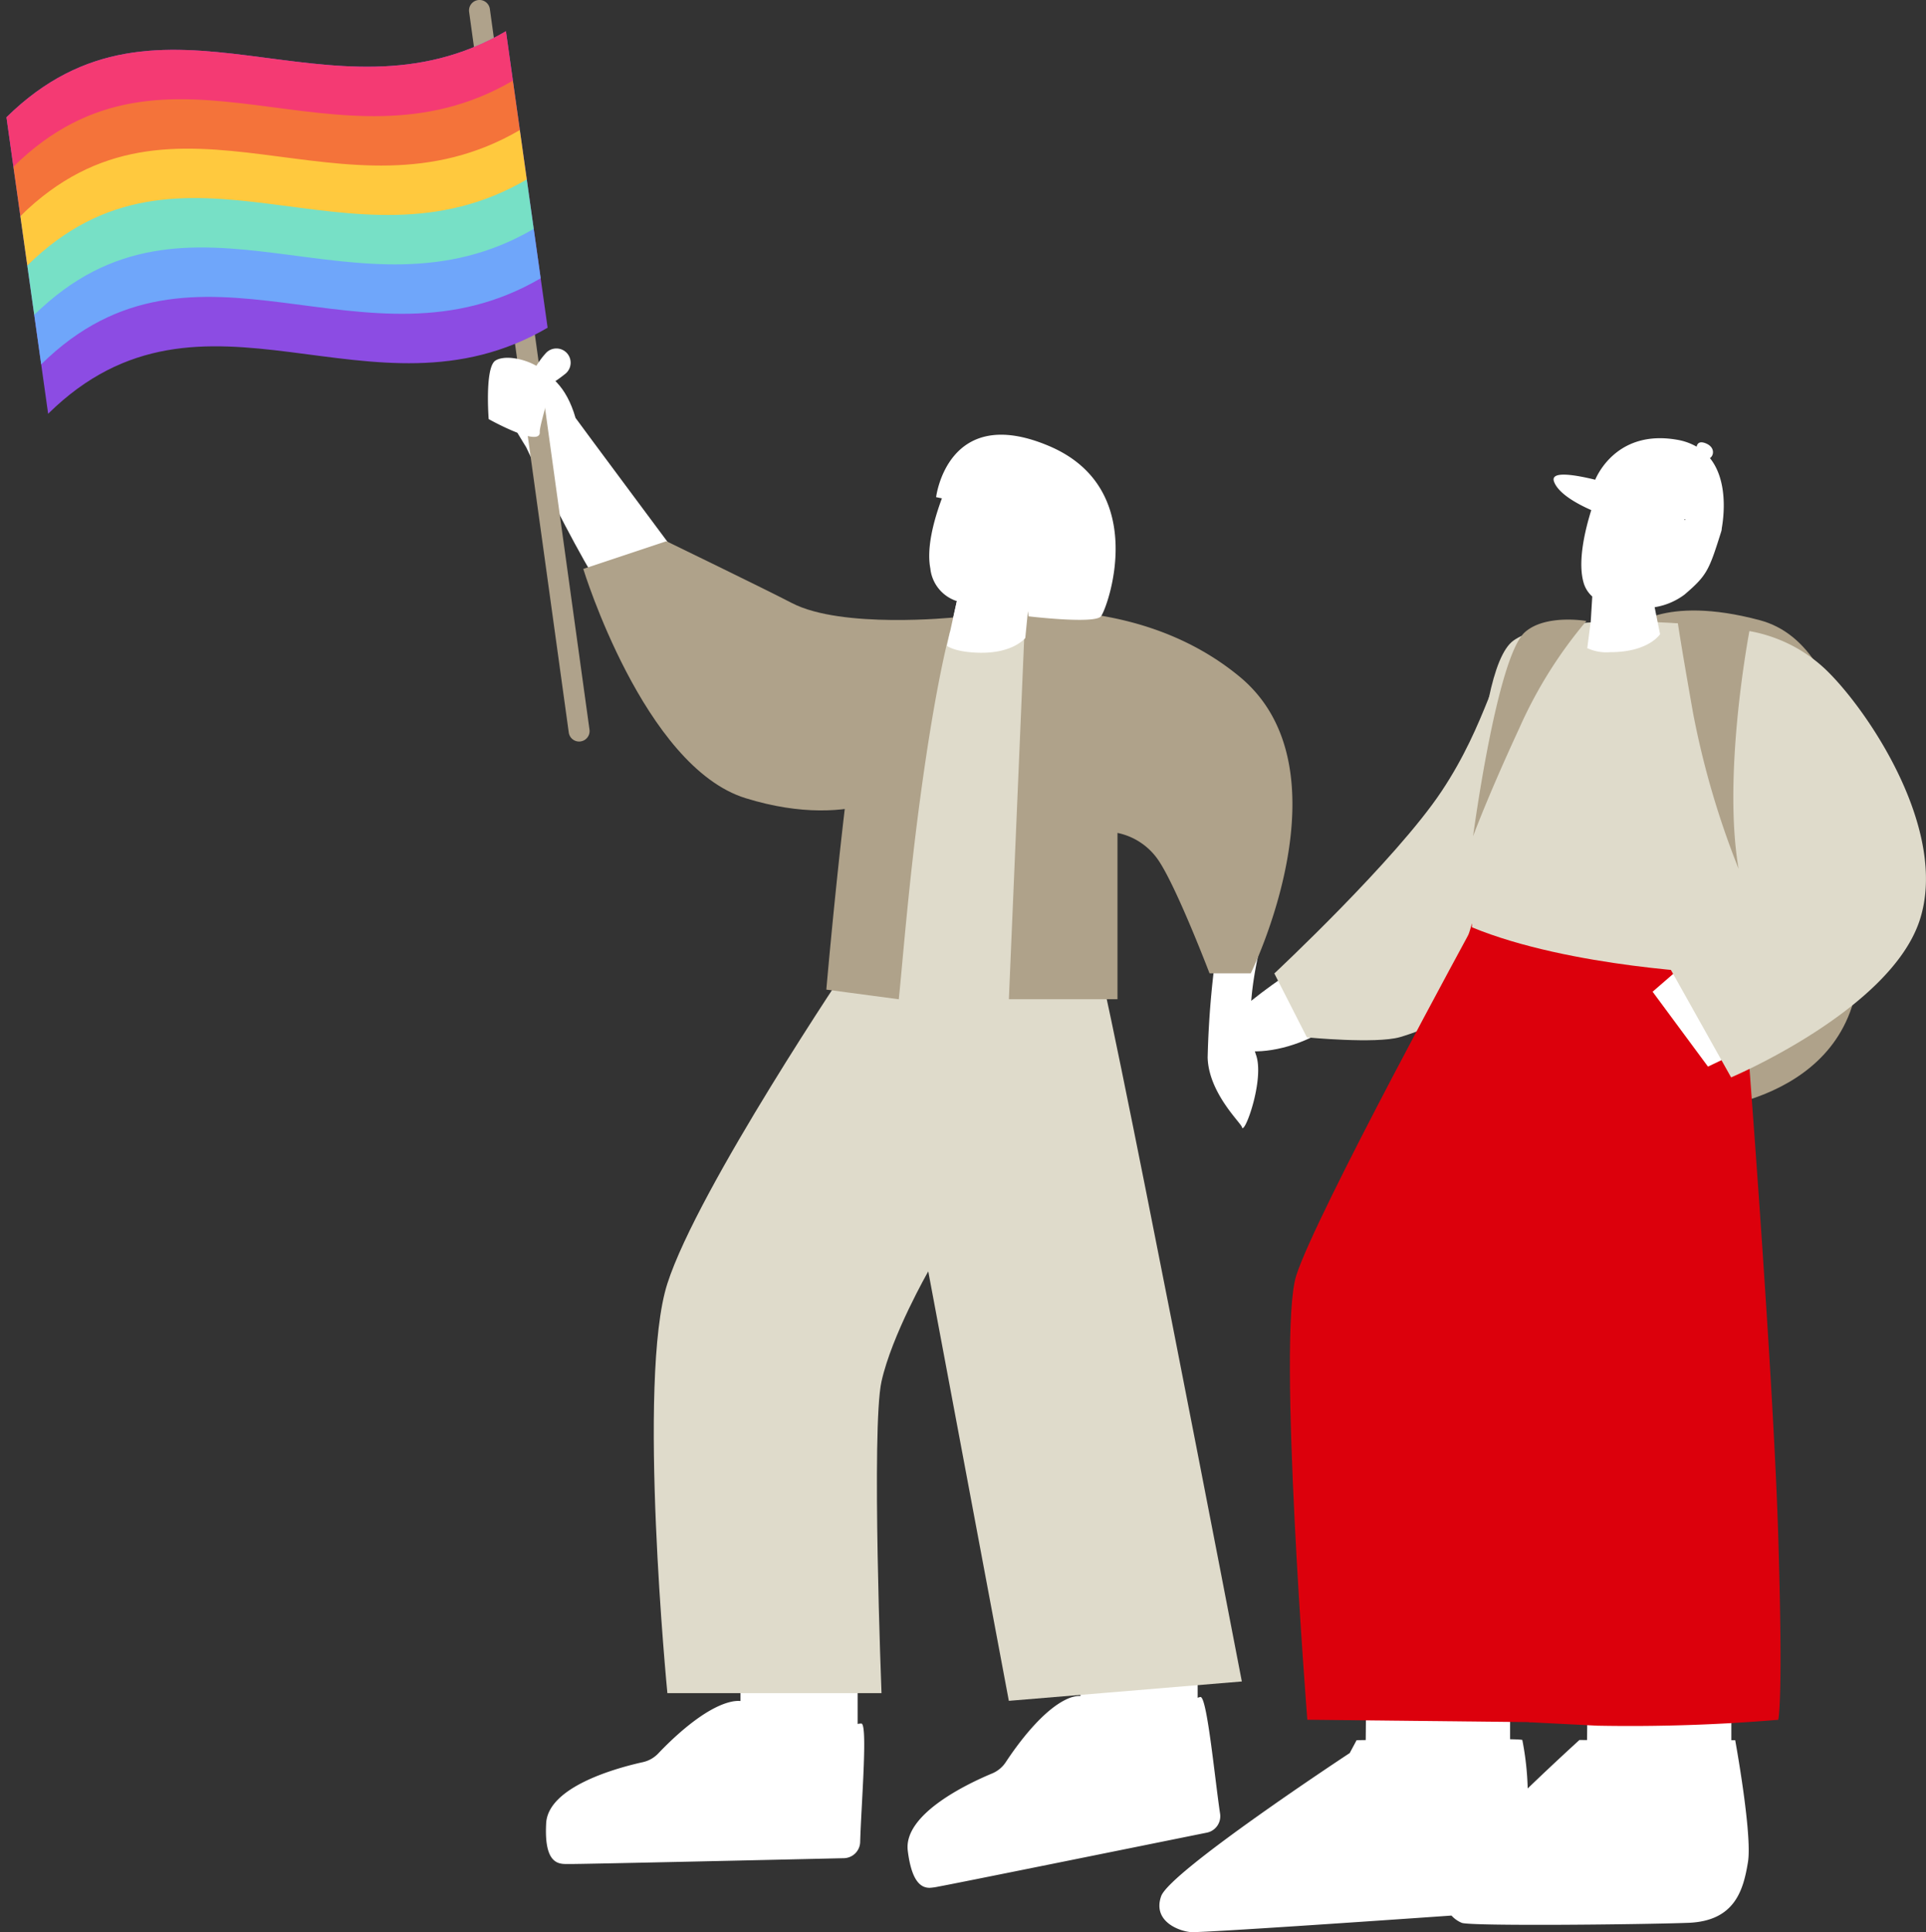 <svg xmlns="http://www.w3.org/2000/svg" xmlns:xlink="http://www.w3.org/1999/xlink" width="196.228" height="196.87" viewBox="0 0 196.228 196.87">
  <rect x="0" y="0" width="196.228" height="196.87" fill="#333333" stroke="none"/>
  <defs>
    <clipPath id="clip-path">
      <rect id="長方形_5878" data-name="長方形 5878" width="51.614" height="35.59" fill="none"/>
    </clipPath>
  </defs>
  <g id="グループ_18074" data-name="グループ 18074" transform="translate(-1011.773 -1175.801)">
    <g id="グループ_17978" data-name="グループ 17978" transform="translate(1011.773 1175.801)">
      <rect id="長方形_5876" data-name="長方形 5876" width="11.937" height="10.516" transform="translate(75.444 168.79)" fill="#fff"/>
      <rect id="長方形_5877" data-name="長方形 5877" width="11.937" height="10.516" transform="translate(110.083 167.544)" fill="#fff"/>
      <path id="合体_88" data-name="合体 88" d="M-10157.946-241.042c-.461-3.743,6.174-6.86,8.6-7.87a3.094,3.094,0,0,0,1.395-1.164c1.093-1.663,3.751-5.365,6.355-6.471,3.4-1.443,4.4,3.6,4.4,3.6s8.211-3.626,9.063-3.753c.668-.1,1.454,8.182,2,11.846a1.708,1.708,0,0,1-1.29,1.965c-5.866,1.187-26.638,5.391-27.369,5.5a5.665,5.665,0,0,1-.929.133C-10156.557-237.259-10157.547-237.81-10157.946-241.042Zm-36.842-2.791c.205-3.764,7.287-5.662,9.858-6.23a3.084,3.084,0,0,0,1.576-.9c1.369-1.443,4.637-4.618,7.395-5.248,3.6-.824,3.7,4.314,3.7,4.314s8.72-2.119,9.582-2.1c.676.018-.013,8.31-.117,12.013a1.7,1.7,0,0,1-1.612,1.707c-5.984.136-27.17.617-27.909.594-.079,0-.164,0-.256,0-.064,0-.132,0-.2,0C-10193.7-239.681-10195-239.935-10194.788-243.834Z" transform="translate(10250.433 429.611)" fill="#fff"/>
      <path id="パス_2783" data-name="パス 2783" d="M226.811,63.469s-15.581,23.1-18.7,32.811,0,41.737,0,41.737h21.816s-1.05-27.036,0-31.762,4.763-11.215,4.763-11.215L242.9,138.8l23.739-1.972S252.764,64.65,251.451,61.237s-24.64,2.231-24.64,2.231" transform="translate(-140.116 34.502)" fill="#dfdbcb"/>
      <path id="パス_2784" data-name="パス 2784" d="M205.621,32.169c-1.88-6.544-6.908-5.366-8.316-5.142-1.7.269,3.28,8.115,3.28,8.115s9.363,19.981,11.518,18.545c2.663-1.776,4.842-6.265,4.842-6.265s-11.3-15.187-11.324-15.253" transform="translate(-146.984 10.413)" fill="#fff"/>
      <path id="パス_2785" data-name="パス 2785" d="M202.467,40S208.642,60.15,219,63.357c11.447,3.543,17.214-1.575,17.214-1.575l4.021-16.84s-11.423,1.182-16.511-1.464c-2.718-1.414-12.786-6.3-12.786-6.3Z" transform="translate(-143.041 17.969)" fill="#afa28a"/>
      <path id="パス_2786" data-name="パス 2786" d="M242.787,81.753c.208.965,2.332-4.8,1.447-7.337-2-5.742,2.037-16.476,2.037-16.476l-5.764,3.779A93.432,93.432,0,0,0,239.3,74.66c.092,3.616,3.4,6.675,3.488,7.093" transform="translate(-116.26 33.086)" fill="#fff"/>
      <path id="パス_2787" data-name="パス 2787" d="M236.916,41.765l-11.648,1.566L219.586,78.5a51.118,51.118,0,0,0,12.545.92c5.509-.525,6.96-1.312,6.96-1.312Z" transform="translate(-130.586 21.295)" fill="#dfdbcb"/>
      <path id="パス_2788" data-name="パス 2788" d="M229.779,41.765a3.988,3.988,0,0,0-.213.645s-1.506,4.771-3.283,18.12c-1.15,8.644-1.745,16.449-2.117,19.992l-7.382-.981s2.755-31.747,4.728-34.363c1.488-1.979,6.112-3.023,8.268-3.413" transform="translate(-132.595 21.294)" fill="#afa28a"/>
      <path id="パス_2789" data-name="パス 2789" d="M252.252,78.25h-4.2s-3.214-8.424-5.08-11.324a6.647,6.647,0,0,0-4.3-2.985V80.888H227.607l1.563-36.849-.132-2.753c5.83-.187,14.806.729,22.076,6.734,11.405,9.427,1.138,30.229,1.138,30.229" transform="translate(-124.819 20.928)" fill="#afa28a"/>
      <path id="合体_22" data-name="合体 22" d="M-10189.638-242.785c-2.538-.041-3.367-.7-3.367-.7l.635-2.894.37-1.668a3.928,3.928,0,0,1-2.7-3.337c-.4-2.083.34-4.874,1.18-7.136l-.591-.118s1.148-9.608,11.509-5.212,5.944,16.545,5.289,17.353-7.379,0-7.379,0-.022-.191-.065-.524l-.268,2.73s-1.163,1.506-4.437,1.506Z" transform="translate(10289.485 309.296)" fill="#fff" stroke="rgba(0,0,0,0)" stroke-miterlimit="10" stroke-width="1"/>
      <path id="パス_2791" data-name="パス 2791" d="M231.135,39.6a1.9,1.9,0,0,1-.223.542c-1.577,2.762-5.175,3.039-6.643,3.027l.625-2.822Z" transform="translate(-127.147 19.75)" fill="#fff"/>
      <path id="パス_2904" data-name="パス 2904" d="M161.538,75.547a1.066,1.066,0,0,1-1.2-.91L150.186,1.211A1.066,1.066,0,0,1,152.3.919l10.15,73.426a1.066,1.066,0,0,1-.91,1.2" transform="translate(-102.39 0.001)" fill="#afa28b"/>
      <path id="パス_2905" data-name="パス 2905" d="M163.029,46.354a1.454,1.454,0,0,0-2.006.165,8.554,8.554,0,0,0-.951,1.277c-1.334-.757-3.219-1.1-4.153-.547-1.124.66-.707,5.975-.707,5.975s5.314,2.973,5.206,1.306c-.04-.6,1.06-4.04,1.137-4.751,0-.042-.005-.08-.005-.12a16.211,16.211,0,0,0,1.467-1.046,1.452,1.452,0,0,0,.012-2.259" transform="translate(-105.424 -10.521)" fill="#fff"/>
      <g id="グループ_15883" data-name="グループ 15883" transform="translate(0 7.261) rotate(-8)" clip-path="url(#clip-path)">
        <path id="パス_2906" data-name="パス 2906" d="M51.614,3.133C32.362,11.033,17.834-8.49,0,4.734V35.241c17.834-13.224,32.362,6.3,51.614-1.6Z" transform="translate(0 0)" fill="#8c4ce3"/>
        <path id="パス_2907" data-name="パス 2907" d="M51.614,11.943C32.362,19.844,17.834.321,0,13.545V8.461L10.786,0,51.614,6.859Z" transform="translate(0 16.611)" fill="#6fa6fa"/>
        <path id="パス_2908" data-name="パス 2908" d="M51.614,12.037C32.362,19.937,17.834.414,0,13.638V8.554L10.484,0,51.614,6.952Z" transform="translate(0 11.433)" fill="#77e0c6"/>
        <path id="パス_2909" data-name="パス 2909" d="M51.614,12.184C32.362,20.084,17.834.561,0,13.786V8.7L10.182,0,51.614,7.1Z" transform="translate(0 6.202)" fill="#ffc93e"/>
        <path id="パス_2910" data-name="パス 2910" d="M51.614,11.37C32.362,19.27,17.834-.253,0,12.971V7.887L8.77,0,51.614,6.285Z" transform="translate(0 1.932)" fill="#f4733a"/>
        <path id="パス_2911" data-name="パス 2911" d="M0,4.734V9.819c17.834-13.224,32.362,6.3,51.614-1.6V3.133C32.362,11.033,17.834-8.49,0,4.734" transform="translate(0 0)" fill="#f43a73"/>
      </g>
    </g>
    <g id="グループ_17979" data-name="グループ 17979" transform="translate(1129.898 1222.275)">
      <path id="パス_2883" data-name="パス 2883" d="M32.439,59.456s16.371-.611,17.076-14.728S49.371,12.13,39.4,9.464s-13.23.893-13.23.893Z" transform="translate(21.777 7.258)" fill="#afa28a"/>
      <path id="パス_2884" data-name="パス 2884" d="M3.5,36.224c1.441,3.145,11.819.665,13.653-4.495s-2.894-4.665-2.894-4.665S2.538,34.121,3.5,36.224" transform="translate(2.951 23.038)" fill="#fff"/>
      <path id="パス_2885" data-name="パス 2885" d="M6.307,44.092s12.381-11.57,17.028-18.547,5.464-12.94,7.757-15.374-4.231,37.381-4.231,37.381-5.289,2.323-7.757,3.028-9.478.024-9.478.024Z" transform="translate(5.402 8.621)" fill="#dfdbcb"/>
      <path id="パス_2886" data-name="パス 2886" d="M23.753,68.446l-.063,7.38,14.728-1.4V68.446Z" transform="translate(19.853 58.256)" fill="#fff"/>
      <path id="パス_2887" data-name="パス 2887" d="M11.488,67.927l-.063,7.38,14.728-1.4V67.927Z" transform="translate(9.576 57.812)" fill="#fff"/>
      <path id="パス_2888" data-name="パス 2888" d="M26.052,25.863S9.833,55.56,7.893,61.731s1.134,45.242,1.134,45.242l22.843.243,1.585-20.8V64.77l1.353-27.016L26.492,31.29Z" transform="translate(6.043 21.782)" fill="#dc000c"/>
      <path id="合体_87" data-name="合体 87" d="M-10309.757-283.609c-1.234-.116-3.88-1.121-3-3.652s19.216-14.591,19.216-14.591l.7-1.312s16.573-.254,16.884-.018a29.431,29.431,0,0,1,.547,4.937c2.83-2.725,5.271-4.937,5.271-4.937l15.87.018s1.763,9.621,1.3,12.427-1.3,6.008-6.088,6.184-22.19.355-23.073,0a2.944,2.944,0,0,1-1.045-.74c-8.552.6-24.529,1.689-26.442,1.689C-10309.675-283.6-10309.726-283.606-10309.757-283.609Z" transform="translate(10312.932 434.001)" fill="#fff"/>
      <path id="パス_2890" data-name="パス 2890" d="M46.563,35.1s2.82,35.8,3.349,53.078,0,18.8,0,18.8a180.413,180.413,0,0,1-18.421.6l-6.966-.353,1.058-66.063L15.826,35.24l2.881-9.377,26,.748Z" transform="translate(13.134 21.782)" fill="#dc000c"/>
      <path id="パス_2892" data-name="パス 2892" d="M17.378,40.243S17.2,14.159,21.609,11.021s20.275-1.751,24.154-.858S42.59,44.94,42.59,44.94s-15.162-.561-25.212-4.7" transform="translate(14.467 7.773)" fill="#dfdbcb"/>
      <path id="パス_2893" data-name="パス 2893" d="M30.463,28l-3.145,2.729,5.64,7.628,4.008-1.909Z" transform="translate(22.931 23.847)" fill="#fff"/>
      <path id="パス_2894" data-name="パス 2894" d="M34.986,55.177S51.205,48.325,54.2,39.163s-5.289-21.452-9.609-25.574a15.135,15.135,0,0,0-9.626-4.1l.616,24.434-7.684,8.6Z" transform="translate(23.261 8.127)" fill="#dfdbcb"/>
      <path id="合体_21" data-name="合体 21" d="M-10309.5-290.079l.357-2.77.151-2.494a2.992,2.992,0,0,1-.881-1.4c-.61-2.116.1-5.212.781-7.4-1.46-.644-3.365-1.691-3.8-2.916-.375-1.064,1.912-.738,4.2-.18.4-.925,2.546-5.064,8.3-4.08a6.026,6.026,0,0,1,2.035.712c.057-.3.268-.624.968-.324.916.391.8,1.229.387,1.488,1.874,2.329,1.408,6.006,1.205,7.151a1.24,1.24,0,0,1-.062.353c-1.237,3.929-1.432,4.436-3.729,6.4a6.874,6.874,0,0,1-3.048,1.289l.553,2.749s-1,1.563-4.2,1.8c-.326.024-.624.034-.895.034A4.619,4.619,0,0,1-10309.5-290.079Zm9.914-13.051.12-.021-.091-.038-.069-.027Z" transform="translate(10353.092 309.646)" fill="#fff" stroke="rgba(0,0,0,0)" stroke-miterlimit="10" stroke-width="1"/>
      <path id="パス_2901" data-name="パス 2901" d="M34.923,34.4a86.816,86.816,0,0,1-4.628-15.816c-1.435-8.111-1.621-9.648-1.621-9.648l7.413.9S33.23,24.475,34.923,34.4" transform="translate(24.086 7.653)" fill="#afa28a"/>
      <path id="パス_2902" data-name="パス 2902" d="M28.925,9.113A45.435,45.435,0,0,0,22.1,20.01c-3.255,7.033-4.721,11.039-4.721,11.039s2.426-18.283,5.287-20.8c2.118-1.864,6.26-1.136,6.26-1.136" transform="translate(14.579 7.686)" fill="#afa28a"/>
    </g>
  </g>
</svg>
